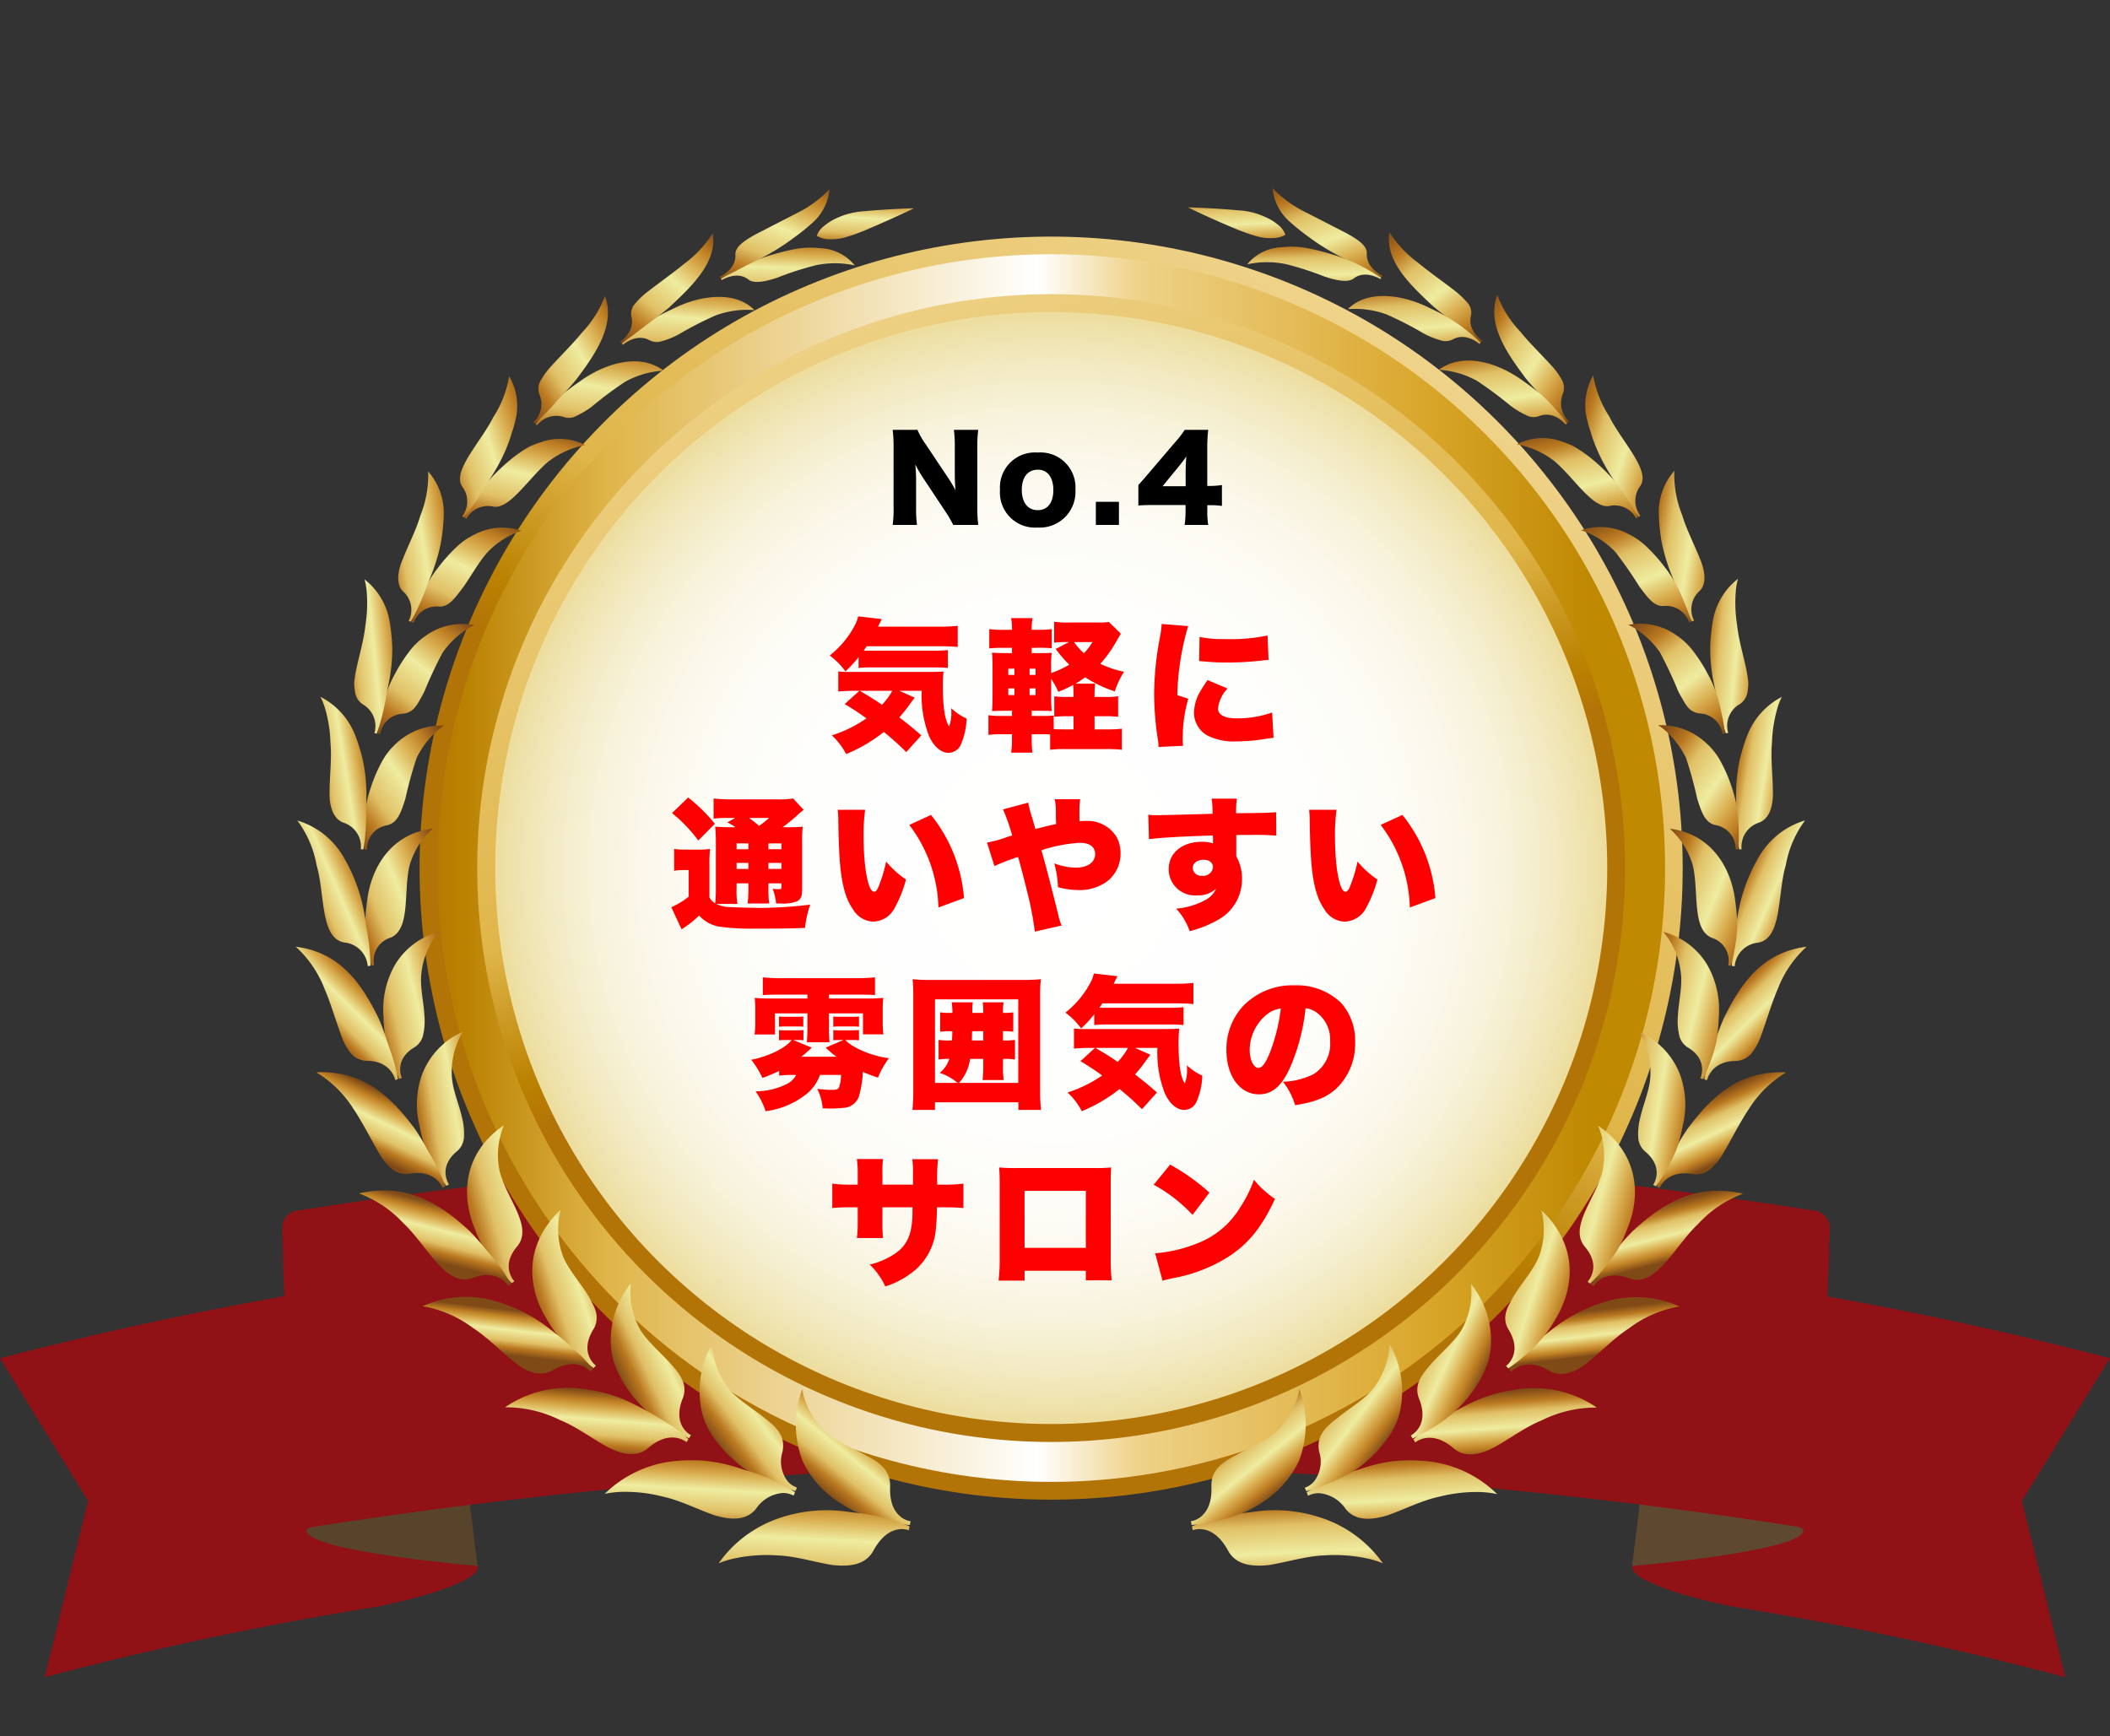 <svg xmlns="http://www.w3.org/2000/svg" xmlns:xlink="http://www.w3.org/1999/xlink" width="295.415" height="243.086" viewBox="0 0 295.415 243.086">
  <rect x="0" y="0" width="295.415" height="243.086" fill="#333333" stroke="none"/>
  <defs>
    <linearGradient id="linear-gradient" x1="23.409" y1="10.314" x2="24.321" y2="10.056" gradientUnits="objectBoundingBox">
      <stop offset="0" stop-color="#901217"/>
      <stop offset="0.52" stop-color="#e72e2a"/>
      <stop offset="1" stop-color="#901217"/>
    </linearGradient>
    <linearGradient id="linear-gradient-2" x1="63.38" y1="56.893" x2="64.379" y2="56.893" gradientUnits="objectBoundingBox">
      <stop offset="0" stop-color="#57442b"/>
      <stop offset="0.99" stop-color="#5f4830"/>
    </linearGradient>
    <linearGradient id="linear-gradient-3" x1="-15.831" y1="10.056" x2="-16.743" y2="10.314" xlink:href="#linear-gradient"/>
    <linearGradient id="linear-gradient-4" x1="-45.672" y1="56.893" x2="-44.672" y2="56.893" xlink:href="#linear-gradient-2"/>
    <linearGradient id="linear-gradient-5" x1="6.151" y1="11.152" x2="7.151" y2="11.152" xlink:href="#linear-gradient"/>
    <linearGradient id="linear-gradient-6" x1="0.423" y1="0.548" x2="1.13" y2="-0.159" gradientUnits="objectBoundingBox">
      <stop offset="0" stop-color="#b37407"/>
      <stop offset="0.04" stop-color="#ba8100"/>
      <stop offset="0.16" stop-color="#e0b64a"/>
      <stop offset="0.59" stop-color="#efd38a"/>
      <stop offset="0.83" stop-color="#d9a62a"/>
      <stop offset="0.96" stop-color="#bf8902"/>
    </linearGradient>
    <linearGradient id="linear-gradient-7" x1="0.431" y1="-0.168" x2="1.138" y2="0.539" gradientUnits="objectBoundingBox">
      <stop offset="0" stop-color="#b37407"/>
      <stop offset="0.04" stop-color="#ba8100"/>
      <stop offset="0.16" stop-color="#e0b64a"/>
      <stop offset="0.51" stop-color="#fff"/>
      <stop offset="0.59" stop-color="#efd38a"/>
      <stop offset="0.83" stop-color="#d9a62a"/>
      <stop offset="0.96" stop-color="#bf8902"/>
    </linearGradient>
    <linearGradient id="linear-gradient-8" x1="0.451" y1="0.517" x2="1.158" y2="-0.19" xlink:href="#linear-gradient-6"/>
    <radialGradient id="radial-gradient" cx="0.5" cy="0.5" r="0.5" gradientTransform="matrix(0.707, 0.707, -0.707, 0.707, 0.5, -0.207)" gradientUnits="objectBoundingBox">
      <stop offset="0.01" stop-color="#fff"/>
      <stop offset="0.46" stop-color="#fefefd"/>
      <stop offset="0.62" stop-color="#fdfcf6"/>
      <stop offset="0.74" stop-color="#fbf7ea"/>
      <stop offset="0.83" stop-color="#f7f2d9"/>
      <stop offset="0.91" stop-color="#f3eac3"/>
      <stop offset="0.98" stop-color="#eee1a9"/>
      <stop offset="1" stop-color="#edde9f"/>
    </radialGradient>
    <linearGradient id="linear-gradient-9" x1="0.314" y1="-0.578" x2="0.686" y2="1.463" gradientUnits="objectBoundingBox">
      <stop offset="0" stop-color="#804a17"/>
      <stop offset="0.17" stop-color="#ba781f"/>
      <stop offset="0.32" stop-color="#e0c066"/>
      <stop offset="0.56" stop-color="#efeca0"/>
      <stop offset="0.73" stop-color="#d9ae50"/>
      <stop offset="0.86" stop-color="#bf7f23"/>
      <stop offset="1" stop-color="#804a17"/>
    </linearGradient>
    <linearGradient id="linear-gradient-10" x1="0.183" y1="-0.131" x2="0.782" y2="1.15" xlink:href="#linear-gradient-9"/>
    <linearGradient id="linear-gradient-11" x1="0.342" y1="-0.363" x2="0.65" y2="1.726" xlink:href="#linear-gradient-9"/>
    <linearGradient id="linear-gradient-12" x1="0.108" y1="-0.05" x2="0.863" y2="1.061" xlink:href="#linear-gradient-9"/>
    <linearGradient id="linear-gradient-13" x1="0.315" y1="-0.265" x2="0.682" y2="1.494" xlink:href="#linear-gradient-9"/>
    <linearGradient id="linear-gradient-14" x1="0.007" y1="0.012" x2="0.98" y2="1.001" xlink:href="#linear-gradient-9"/>
    <linearGradient id="linear-gradient-15" x1="0.283" y1="-0.189" x2="0.716" y2="1.314" xlink:href="#linear-gradient-9"/>
    <linearGradient id="linear-gradient-16" x1="-0.128" y1="0.062" x2="1.142" y2="0.951" xlink:href="#linear-gradient-9"/>
    <linearGradient id="linear-gradient-17" x1="0.246" y1="-0.137" x2="0.756" y2="1.2" xlink:href="#linear-gradient-9"/>
    <linearGradient id="linear-gradient-18" x1="-0.231" y1="0.1" x2="1.299" y2="0.902" xlink:href="#linear-gradient-9"/>
    <linearGradient id="linear-gradient-19" x1="0.218" y1="-0.111" x2="0.825" y2="1.108" xlink:href="#linear-gradient-9"/>
    <linearGradient id="linear-gradient-20" x1="-0.269" y1="0.143" x2="1.418" y2="0.863" xlink:href="#linear-gradient-9"/>
    <linearGradient id="linear-gradient-21" x1="0.199" y1="-0.091" x2="0.936" y2="1.029" xlink:href="#linear-gradient-9"/>
    <linearGradient id="linear-gradient-22" x1="-0.071" y1="0.185" x2="1.146" y2="0.821" xlink:href="#linear-gradient-9"/>
    <linearGradient id="linear-gradient-23" x1="0.163" y1="-0.06" x2="1.077" y2="0.968" xlink:href="#linear-gradient-9"/>
    <linearGradient id="linear-gradient-24" x1="0.18" y1="0.22" x2="0.816" y2="0.774" xlink:href="#linear-gradient-9"/>
    <linearGradient id="linear-gradient-25" x1="0.042" y1="-0.012" x2="1.148" y2="0.931" xlink:href="#linear-gradient-9"/>
    <linearGradient id="linear-gradient-26" x1="0.308" y1="0.243" x2="0.668" y2="0.719" xlink:href="#linear-gradient-9"/>
    <linearGradient id="linear-gradient-27" x1="-0.15" y1="0.034" x2="1.176" y2="0.901" xlink:href="#linear-gradient-9"/>
    <linearGradient id="linear-gradient-28" x1="0.372" y1="0.248" x2="0.612" y2="0.712" xlink:href="#linear-gradient-9"/>
    <linearGradient id="linear-gradient-29" x1="-0.429" y1="0.08" x2="1.077" y2="0.876" xlink:href="#linear-gradient-9"/>
    <linearGradient id="linear-gradient-30" x1="0.403" y1="0.237" x2="0.578" y2="0.72" xlink:href="#linear-gradient-9"/>
    <linearGradient id="linear-gradient-31" x1="-0.278" y1="0.123" x2="0.926" y2="0.851" xlink:href="#linear-gradient-9"/>
    <linearGradient id="linear-gradient-32" x1="0.411" y1="0.191" x2="0.556" y2="0.745" xlink:href="#linear-gradient-9"/>
    <linearGradient id="linear-gradient-33" x1="-0.142" y1="0.164" x2="0.795" y2="0.824" xlink:href="#linear-gradient-9"/>
    <linearGradient id="linear-gradient-34" x1="0.402" y1="0.067" x2="0.587" y2="0.952" xlink:href="#linear-gradient-9"/>
    <linearGradient id="linear-gradient-35" x1="0.064" y1="0.205" x2="0.72" y2="0.796" xlink:href="#linear-gradient-9"/>
    <linearGradient id="linear-gradient-36" x1="0.371" y1="-0.153" x2="0.625" y2="1.282" xlink:href="#linear-gradient-9"/>
    <linearGradient id="linear-gradient-37" x1="0.221" y1="0.248" x2="0.693" y2="0.79" xlink:href="#linear-gradient-9"/>
    <linearGradient id="linear-gradient-38" x1="0.331" y1="-0.365" x2="0.664" y2="1.628" xlink:href="#linear-gradient-9"/>
    <linearGradient id="linear-gradient-39" x1="0.337" y1="0.297" x2="0.684" y2="0.806" xlink:href="#linear-gradient-9"/>
    <linearGradient id="linear-gradient-40" x1="0.312" y1="1.453" x2="0.685" y2="-0.567" xlink:href="#linear-gradient-9"/>
    <linearGradient id="linear-gradient-41" x1="0.35" y1="1.724" x2="0.658" y2="-0.357" xlink:href="#linear-gradient-9"/>
    <linearGradient id="linear-gradient-42" x1="0.216" y1="1.149" x2="0.816" y2="-0.131" xlink:href="#linear-gradient-9"/>
    <linearGradient id="linear-gradient-43" x1="0.317" y1="1.494" x2="0.685" y2="-0.262" xlink:href="#linear-gradient-9"/>
    <linearGradient id="linear-gradient-44" x1="0.135" y1="1.059" x2="0.892" y2="-0.05" xlink:href="#linear-gradient-9"/>
    <linearGradient id="linear-gradient-45" x1="0.283" y1="1.315" x2="0.716" y2="-0.187" xlink:href="#linear-gradient-9"/>
    <linearGradient id="linear-gradient-46" x1="0.019" y1="1" x2="0.996" y2="0.013" xlink:href="#linear-gradient-9"/>
    <linearGradient id="linear-gradient-47" x1="0.244" y1="1.2" x2="0.755" y2="-0.138" xlink:href="#linear-gradient-9"/>
    <linearGradient id="linear-gradient-48" x1="-0.143" y1="0.951" x2="1.127" y2="0.062" xlink:href="#linear-gradient-9"/>
    <linearGradient id="linear-gradient-49" x1="0.173" y1="1.107" x2="0.781" y2="-0.112" xlink:href="#linear-gradient-9"/>
    <linearGradient id="linear-gradient-50" x1="-0.303" y1="0.902" x2="1.231" y2="0.1" xlink:href="#linear-gradient-9"/>
    <linearGradient id="linear-gradient-51" x1="0.064" y1="1.029" x2="0.8" y2="-0.089" xlink:href="#linear-gradient-9"/>
    <linearGradient id="linear-gradient-52" x1="-0.413" y1="0.862" x2="1.269" y2="0.142" xlink:href="#linear-gradient-9"/>
    <linearGradient id="linear-gradient-53" x1="-0.078" y1="0.968" x2="0.836" y2="-0.061" xlink:href="#linear-gradient-9"/>
    <linearGradient id="linear-gradient-54" x1="-0.144" y1="0.821" x2="1.071" y2="0.186" xlink:href="#linear-gradient-9"/>
    <linearGradient id="linear-gradient-55" x1="-0.147" y1="0.932" x2="0.958" y2="-0.011" xlink:href="#linear-gradient-9"/>
    <linearGradient id="linear-gradient-56" x1="0.185" y1="0.774" x2="0.821" y2="0.221" xlink:href="#linear-gradient-9"/>
    <linearGradient id="linear-gradient-57" x1="-0.176" y1="0.901" x2="1.148" y2="0.034" xlink:href="#linear-gradient-9"/>
    <linearGradient id="linear-gradient-58" x1="0.333" y1="0.719" x2="0.692" y2="0.243" xlink:href="#linear-gradient-9"/>
    <linearGradient id="linear-gradient-59" x1="-0.077" y1="0.877" x2="1.429" y2="0.08" xlink:href="#linear-gradient-9"/>
    <linearGradient id="linear-gradient-60" x1="0.388" y1="0.712" x2="0.628" y2="0.247" xlink:href="#linear-gradient-9"/>
    <linearGradient id="linear-gradient-61" x1="0.076" y1="0.852" x2="1.279" y2="0.123" xlink:href="#linear-gradient-9"/>
    <linearGradient id="linear-gradient-62" x1="0.423" y1="0.72" x2="0.598" y2="0.238" xlink:href="#linear-gradient-9"/>
    <linearGradient id="linear-gradient-63" x1="0.205" y1="0.824" x2="1.14" y2="0.165" xlink:href="#linear-gradient-9"/>
    <linearGradient id="linear-gradient-64" x1="0.444" y1="0.745" x2="0.588" y2="0.191" xlink:href="#linear-gradient-9"/>
    <linearGradient id="linear-gradient-65" x1="0.279" y1="0.796" x2="0.936" y2="0.205" xlink:href="#linear-gradient-9"/>
    <linearGradient id="linear-gradient-66" x1="0.413" y1="0.954" x2="0.598" y2="0.067" xlink:href="#linear-gradient-9"/>
    <linearGradient id="linear-gradient-67" x1="0.306" y1="0.79" x2="0.778" y2="0.248" xlink:href="#linear-gradient-9"/>
    <linearGradient id="linear-gradient-68" x1="0.375" y1="1.282" x2="0.629" y2="-0.153" xlink:href="#linear-gradient-9"/>
    <linearGradient id="linear-gradient-69" x1="0.316" y1="0.806" x2="0.663" y2="0.297" xlink:href="#linear-gradient-9"/>
    <linearGradient id="linear-gradient-70" x1="0.336" y1="1.628" x2="0.67" y2="-0.365" xlink:href="#linear-gradient-9"/>
  </defs>
  <g id="グループ_3341" data-name="グループ 3341" transform="translate(-348.5 -3041)">
    <g id="グループ_3293" data-name="グループ 3293" transform="translate(-200.32 784.506)">
      <g id="グループ_3251" data-name="グループ 3251" transform="translate(548.82 2267.34)">
        <g id="グループ_3249" data-name="グループ 3249" transform="translate(0 169.286)">
          <path id="パス_2084" data-name="パス 2084" d="M0,176.606q23.727-6.167,47.792-10.046l3.716,34.714,12.834,2.5s5.3,1.591.674,3.914S52.6,211.413,52.6,211.413q-23.309,3.746-46.34,9.849l6.074-24.7Z" transform="translate(0 -166.56)" fill="url(#linear-gradient)"/>
          <path id="パス_2085" data-name="パス 2085" d="M60.9,201.517s-23.449-1.974-23.96-4.9c-.314-1.847,22.833-4.216,22.833-4.216l1.127,9.117Z" transform="translate(5.962 -162.389)" fill="url(#linear-gradient-2)"/>
        </g>
        <g id="グループ_3250" data-name="グループ 3250" transform="translate(228.501 169.286)">
          <path id="パス_2086" data-name="パス 2086" d="M263.659,176.606q-23.728-6.167-47.792-10.046l-3.716,34.714-12.834,2.5s-5.308,1.591-.674,3.914,12.415,3.728,12.415,3.728q23.309,3.746,46.34,9.849l-6.074-24.7,12.323-19.965Z" transform="translate(-196.745 -166.56)" fill="url(#linear-gradient-3)"/>
          <path id="パス_2087" data-name="パス 2087" d="M196.75,201.517s23.449-1.974,23.96-4.9c.314-1.847-22.833-4.216-22.833-4.216Z" transform="translate(-196.745 -162.389)" fill="url(#linear-gradient-4)"/>
        </g>
        <path id="パス_2088" data-name="パス 2088" d="M37.425,203.095a714.645,714.645,0,0,1,104.921-8.745,713.055,713.055,0,0,1,104.921,8.745,334.119,334.119,0,0,0,3.415-41.95,2.437,2.437,0,0,0-2.056-2.474,752.964,752.964,0,0,0-103.017-8.885v-.116c-1.092,0-2.172.046-3.264.058-1.092-.012-2.183-.046-3.275-.058v.116a752.638,752.638,0,0,0-103,8.885,2.457,2.457,0,0,0-2.056,2.474,334.117,334.117,0,0,0,3.415,41.95Z" transform="translate(5.489)" fill="url(#linear-gradient-5)"/>
      </g>
      <g id="グループ_3252" data-name="グループ 3252" transform="translate(574.457 2256.494)">
        <ellipse id="楕円形_480" data-name="楕円形 480" cx="88.421" cy="88.421" rx="88.421" ry="88.421" transform="translate(16.173 54.198) rotate(-12.41)" fill="url(#linear-gradient-6)"/>
        <circle id="楕円形_481" data-name="楕円形 481" cx="85.943" cy="85.943" r="85.943" transform="translate(0 121.543) rotate(-45)" fill="url(#linear-gradient-7)"/>
        <ellipse id="楕円形_482" data-name="楕円形 482" cx="80.356" cy="80.356" rx="80.356" ry="80.356" transform="translate(16.378 164.628) rotate(-67.28)" fill="url(#linear-gradient-8)"/>
        <circle id="楕円形_483" data-name="楕円形 483" cx="77.841" cy="77.841" r="77.841" transform="translate(11.459 121.543) rotate(-45)" fill="url(#radial-gradient)"/>
      </g>
      <g id="グループ_3285" data-name="グループ 3285" transform="translate(590.235 2282.828)">
        <g id="グループ_3268" data-name="グループ 3268" transform="translate(124.895 0)">
          <path id="パス_2089" data-name="パス 2089" d="M149.878,35.011a10.307,10.307,0,0,1,3.457.867,7.384,7.384,0,0,1,1.933,1.165,3.037,3.037,0,0,1,1.016,1.388,3.616,3.616,0,0,1-1.71.458,7.07,7.07,0,0,1-2.193-.223,29.125,29.125,0,0,1-3.221-1.14c-3.333-1.375-6.529-2.936-6.529-2.936s3.395.074,7.26.434Z" transform="translate(-142.63 -31.889)" fill="url(#linear-gradient-9)"/>
          <g id="グループ_3253" data-name="グループ 3253" transform="translate(8.326)">
            <path id="パス_2090" data-name="パス 2090" d="M152.19,32.41a16.38,16.38,0,0,0,4.72,3.419c1.734.892,3.742,1.92,5.5,2.825,1.722.929,3.06,1.834,2.986,2.924-.1,2.081,2.193,3.1,2.193,3.1l-.111.2s-.929-.4-2.3-1.1c-1.338-.781-3.271-1.561-5.141-2.688a28.845,28.845,0,0,1-2.763-1.834,29.644,29.644,0,0,1-2.49-1.982A7.157,7.157,0,0,1,152.2,32.41Z" transform="translate(-148.671 -32.41)" fill="url(#linear-gradient-10)"/>
            <path id="パス_2091" data-name="パス 2091" d="M149.35,41.495a13.29,13.29,0,0,1,5.389-.025,43.548,43.548,0,0,1,5.451,1.759c1.734.57,3.271.855,4.051.26,1.6-1.276,3.742.087,3.742.087l.111-.2s-.842-.558-2.193-1.313a24.447,24.447,0,0,0-5.389-2.156,25.973,25.973,0,0,0-3.2-.743,11.855,11.855,0,0,0-3.172-.05,6.481,6.481,0,0,0-4.795,2.379Z" transform="translate(-149.35 -30.827)" fill="url(#linear-gradient-11)"/>
          </g>
          <g id="グループ_3254" data-name="グループ 3254" transform="translate(22.412 6.157)">
            <path id="パス_2092" data-name="パス 2092" d="M165.414,37.38a15.817,15.817,0,0,0,4.064,4.336c1.487,1.227,3.407,2.577,4.98,3.791a11.785,11.785,0,0,1,1.908,1.8,2.063,2.063,0,0,1,.483,1.734c-.558,2.168,1.573,3.556,1.573,3.556l-.161.2s-.867-.545-2.119-1.474c-1.214-.991-2.961-2.156-4.634-3.58-3.234-3.011-6.752-6.368-6.083-10.345Z" transform="translate(-159.615 -37.38)" fill="url(#linear-gradient-12)"/>
            <path id="パス_2093" data-name="パス 2093" d="M160.72,46.444a12.847,12.847,0,0,1,5.439.756,49.211,49.211,0,0,1,5.141,2.639,11.227,11.227,0,0,0,2.292.942,2.261,2.261,0,0,0,1.747-.062c1.908-1.115,3.8.607,3.8.607l.161-.2s-.731-.706-1.957-1.685a22.856,22.856,0,0,0-5.005-3.06c-3.927-2.032-8.908-2.7-11.621.062Z" transform="translate(-160.72 -35.653)" fill="url(#linear-gradient-13)"/>
          </g>
          <g id="グループ_3255" data-name="グループ 3255" transform="translate(35.111 14.978)">
            <path id="パス_2094" data-name="パス 2094" d="M177.683,44.512a15.156,15.156,0,0,0,3.221,5.117c1.227,1.524,2.936,3.184,4.287,4.671a9.492,9.492,0,0,1,1.561,2.143,2.232,2.232,0,0,1,.112,1.871,3.493,3.493,0,0,0,.867,3.89l-.211.173s-.781-.681-1.871-1.821c-.557-.558-1.152-1.276-1.834-2.007-.706-.719-1.437-1.511-2.143-2.379-2.688-3.568-5.5-7.619-4-11.671Z" transform="translate(-169.469 -44.5)" fill="url(#linear-gradient-14)"/>
            <path id="パス_2095" data-name="パス 2095" d="M170.97,53.2a12.448,12.448,0,0,1,5.377,1.549,54.806,54.806,0,0,1,4.671,3.469,11.8,11.8,0,0,0,2.143,1.3,2.174,2.174,0,0,0,1.8.186c2.205-.88,3.791,1.165,3.791,1.165l.211-.173s-.607-.83-1.66-2.007a24.713,24.713,0,0,0-1.9-1.957c-.781-.644-1.648-1.313-2.565-1.945-3.605-2.651-8.5-4.1-11.856-1.573Z" transform="translate(-170.97 -42.732)" fill="url(#linear-gradient-15)"/>
          </g>
          <g id="グループ_3256" data-name="グループ 3256" transform="translate(46.075 26.228)">
            <path id="パス_2096" data-name="パス 2096" d="M188.651,53.58a14.969,14.969,0,0,0,2.242,5.749c1.772,3.568,5.934,7.669,4.287,9.812a3.454,3.454,0,0,0,.074,4.088l-.26.149s-.669-.805-1.561-2.119c-.446-.657-.954-1.45-1.45-2.329-.558-.842-1.165-1.759-1.7-2.738a23.81,23.81,0,0,1-1.462-3.11c-.211-.533-.384-1.09-.545-1.635a12.15,12.15,0,0,1-.458-1.586,8.29,8.29,0,0,1,.83-6.281Z" transform="translate(-177.971 -53.58)" fill="url(#linear-gradient-16)"/>
            <path id="パス_2097" data-name="パス 2097" d="M179.82,61.537a12.243,12.243,0,0,1,5.2,2.317c2.788,2.329,5.451,6.814,7.793,6.306a3.415,3.415,0,0,1,3.692,1.722l.26-.149s-.458-.929-1.3-2.28c-.421-.681-.942-1.462-1.536-2.28a27.922,27.922,0,0,0-2.23-2.366,22.116,22.116,0,0,0-2.639-2.168c-.458-.322-.942-.619-1.425-.892a13.51,13.51,0,0,0-1.561-.607,7.82,7.82,0,0,0-6.257.384Z" transform="translate(-179.82 -51.886)" fill="url(#linear-gradient-17)"/>
          </g>
          <g id="グループ_3257" data-name="グループ 3257" transform="translate(55.008 39.583)">
            <path id="パス_2098" data-name="パス 2098" d="M198.016,64.372a15.271,15.271,0,0,0,1.115,6.219c.57,1.957,1.7,4.113,2.453,6.034.818,1.9.942,3.667-.037,4.572a3.435,3.435,0,0,0-.756,4.138l-.3.112s-.533-.917-1.189-2.379c-.335-.731-.694-1.6-1.041-2.565s-.83-1.957-1.177-3.048a24.719,24.719,0,0,1-.88-3.357,27.965,27.965,0,0,1-.347-3.444,8.786,8.786,0,0,1,2.168-6.294Z" transform="translate(-184.921 -64.36)" fill="url(#linear-gradient-18)"/>
            <path id="パス_2099" data-name="パス 2099" d="M187.03,71.157a11.39,11.39,0,0,1,4.881,3.1,58.66,58.66,0,0,1,3.357,4.844c1.152,1.511,2.032,2.8,3.432,2.676a3.392,3.392,0,0,1,3.506,2.292l.3-.111s-.285-1-.892-2.5c-.3-.743-.681-1.611-1.127-2.527a19.309,19.309,0,0,0-1.809-2.738,21.56,21.56,0,0,0-2.292-2.577,9.829,9.829,0,0,0-2.763-1.957,8.314,8.314,0,0,0-6.566-.483Z" transform="translate(-187.03 -62.844)" fill="url(#linear-gradient-19)"/>
          </g>
          <g id="グループ_3258" data-name="グループ 3258" transform="translate(61.648 54.698)">
            <path id="パス_2100" data-name="パス 2100" d="M205.55,76.572a9.023,9.023,0,0,0-.31,1.734,19.792,19.792,0,0,0,.186,4.745c.2,2.057.942,4.423,1.338,6.467.1.508.173,1,.223,1.474a7.3,7.3,0,0,1-.087,1.313,2.521,2.521,0,0,1-1.1,1.809,3.477,3.477,0,0,0-1.623,4.026l-.335.062s-.372-1-.768-2.577c-.2-.781-.409-1.71-.582-2.738-.149-1.028-.458-2.094-.595-3.246a23.534,23.534,0,0,1-.235-3.519,25.253,25.253,0,0,1,.347-3.531,9.463,9.463,0,0,1,3.556-6.034Z" transform="translate(-190.175 -76.56)" fill="url(#linear-gradient-20)"/>
            <path id="パス_2101" data-name="パス 2101" d="M192.39,81.8a7.517,7.517,0,0,1,1.388.793,12.239,12.239,0,0,1,3.048,3.048,57.741,57.741,0,0,1,2.527,5.364,12.151,12.151,0,0,0,.657,1.2,6.044,6.044,0,0,0,.632,1,2.42,2.42,0,0,0,1.747,1,3.391,3.391,0,0,1,3.209,2.862l.335-.062a26.442,26.442,0,0,0-.434-2.651c-.161-.793-.384-1.722-.681-2.713a16.867,16.867,0,0,0-1.326-3.035,21.531,21.531,0,0,0-1.871-2.949,9.934,9.934,0,0,0-2.478-2.4A8.8,8.8,0,0,0,192.39,81.8Z" transform="translate(-192.39 -75.346)" fill="url(#linear-gradient-21)"/>
          </g>
          <g id="グループ_3259" data-name="グループ 3259" transform="translate(65.836 71.188)">
            <path id="パス_2102" data-name="パス 2102" d="M211.023,89.87a8.8,8.8,0,0,0-.669,1.7,18.961,18.961,0,0,0-.743,4.795c-.2,2.106.111,4.584.124,6.715.087,2.119-.483,3.89-1.9,4.435a3.54,3.54,0,0,0-2.478,3.754H205a25.394,25.394,0,0,1-.31-2.688c-.062-.818-.087-1.784-.074-2.825s-.087-2.168,0-3.333a22.139,22.139,0,0,1,.446-3.556,25.64,25.64,0,0,1,1.053-3.469,10.238,10.238,0,0,1,4.918-5.5Z" transform="translate(-193.665 -89.87)" fill="url(#linear-gradient-22)"/>
            <path id="パス_2103" data-name="パス 2103" d="M195.77,93.121a7.467,7.467,0,0,1,1.288,1,12.927,12.927,0,0,1,2.6,3.519,54.466,54.466,0,0,1,1.586,5.761c.595,1.834,1.053,3.37,2.577,3.7a3.379,3.379,0,0,1,2.812,3.395h.359a26.418,26.418,0,0,0,.062-2.726c-.012-.818-.074-1.784-.186-2.825a19.776,19.776,0,0,0-.818-3.246,20.271,20.271,0,0,0-1.388-3.258,9.548,9.548,0,0,0-2.131-2.8,9.3,9.3,0,0,0-6.764-2.527Z" transform="translate(-195.77 -89.094)" fill="url(#linear-gradient-23)"/>
          </g>
          <g id="グループ_3260" data-name="グループ 3260" transform="translate(67.471 88.533)">
            <path id="パス_2104" data-name="パス 2104" d="M214.356,103.87a14.883,14.883,0,0,0-2.7,6.269c-1.2,4.1-.471,10.246-3.878,10.853a3.635,3.635,0,0,0-3.283,3.308l-.384-.05s0-1.09.173-2.75c.087-.83.248-1.784.434-2.837a26.954,26.954,0,0,1,.582-3.333,23.345,23.345,0,0,1,2.85-6.777,11.119,11.119,0,0,1,6.219-4.683Z" transform="translate(-195.413 -103.87)" fill="url(#linear-gradient-24)"/>
            <path id="パス_2105" data-name="パス 2105" d="M197.09,104.81a11.026,11.026,0,0,1,3.221,5.141c.88,3.655-.173,8.945,2.651,10.134a3.354,3.354,0,0,1,2.317,3.865l.384.05a27.463,27.463,0,0,0,.57-2.7,24.462,24.462,0,0,0,.31-2.85,27.383,27.383,0,0,0-.273-3.382c-.52-4.7-3.308-9.527-9.168-10.258Z" transform="translate(-197.09 -103.645)" fill="url(#linear-gradient-25)"/>
          </g>
          <g id="グループ_3261" data-name="グループ 3261" transform="translate(66.567 104.143)">
            <path id="パス_2106" data-name="パス 2106" d="M215.3,118.162a15.394,15.394,0,0,0-3.989,5.811c-.867,1.995-1.586,4.485-2.342,6.554a8.376,8.376,0,0,1-1.4,2.589,2.969,2.969,0,0,1-2.193,1.028c-3.481.025-4,2.7-4,2.7l-.384-.124a22.818,22.818,0,0,1,.657-2.713c.223-.805.582-1.734.929-2.75a26.6,26.6,0,0,1,1.2-3.221c2.18-4.336,5.08-9.081,11.522-9.887Z" transform="translate(-195.254 -116.069)" fill="url(#linear-gradient-26)"/>
            <path id="パス_2107" data-name="パス 2107" d="M196.372,116.482a10.778,10.778,0,0,1,2.428,5.649c.273,1.9-.3,4.1-.4,6.058a8.656,8.656,0,0,0,.161,2.651,2.7,2.7,0,0,0,1.264,1.834c2.9,1.747,1.734,4.287,1.734,4.287l.384.124a25.6,25.6,0,0,0,1.065-2.589,19.692,19.692,0,0,0,.805-2.8,29.136,29.136,0,0,0,.322-3.419,12.679,12.679,0,0,0-1.549-7.062,10.193,10.193,0,0,0-6.232-4.745Z" transform="translate(-196.36 -116.47)" fill="url(#linear-gradient-27)"/>
          </g>
          <g id="グループ_3262" data-name="グループ 3262" transform="translate(63.039 118.143)">
            <path id="パス_2108" data-name="パス 2108" d="M213.681,132.376a15.788,15.788,0,0,0-5.179,5.117c-1.239,1.834-2.416,4.212-3.556,6.145a7.8,7.8,0,0,1-1.908,2.329,3.114,3.114,0,0,1-2.441.619c-3.605-.632-4.584,1.957-4.584,1.957l-.384-.2a25.833,25.833,0,0,1,1.127-2.6c.372-.768.867-1.648,1.437-2.589a25.212,25.212,0,0,1,1.8-3c2.986-3.94,6.839-8.14,13.7-7.793Z" transform="translate(-193.007 -126.677)" fill="url(#linear-gradient-28)"/>
            <path id="パス_2109" data-name="パス 2109" d="M193.67,127.77a10.8,10.8,0,0,1,1.561,6.058c-.037,1.945-1,4.039-1.425,5.972a9.091,9.091,0,0,0-.285,2.676,2.787,2.787,0,0,0,1.016,2.081c2.726,2.3,1.09,4.634,1.09,4.634l.384.2a23.558,23.558,0,0,0,1.524-2.4,25.2,25.2,0,0,0,1.313-2.651,23.869,23.869,0,0,0,.9-3.37,12.4,12.4,0,0,0-.409-7.334,10.729,10.729,0,0,0-5.662-5.86Z" transform="translate(-193.513 -127.77)" fill="url(#linear-gradient-29)"/>
          </g>
          <g id="グループ_3263" data-name="グループ 3263" transform="translate(54.855 131.251)">
            <path id="パス_2110" data-name="パス 2110" d="M209.462,146.138a16.241,16.241,0,0,0-6.219,4.175c-3.333,3.11-5.959,9.069-9.676,7.669-3.593-1.326-5.018,1.1-5.018,1.1l-.359-.273a22.625,22.625,0,0,1,1.573-2.416,28.347,28.347,0,0,1,1.883-2.329A32.141,32.141,0,0,1,194,151.4C197.692,148,202.425,144.528,209.462,146.138Z" transform="translate(-186.6 -136.586)" fill="url(#linear-gradient-30)"/>
            <path id="パス_2111" data-name="パス 2111" d="M189.475,138.35a10.685,10.685,0,0,1,.632,6.343c-.88,3.816-4.795,7.867-2.478,10.63,2.428,2.85.384,4.894.384,4.894l.359.273a23.008,23.008,0,0,0,1.945-2.131,30.009,30.009,0,0,0,1.784-2.416,20.189,20.189,0,0,0,1.5-3.209c1.9-4.572,1.573-10.481-4.126-14.371Z" transform="translate(-186.906 -138.35)" fill="url(#linear-gradient-31)"/>
          </g>
          <g id="グループ_3264" data-name="グループ 3264" transform="translate(44.441 143.107)">
            <path id="パス_2112" data-name="パス 2112" d="M202.767,159.052a16.362,16.362,0,0,0-7.062,3.073c-1.97,1.276-3.89,3.246-5.711,4.708a13.156,13.156,0,0,1-1.363.966,6.546,6.546,0,0,1-1.412.558,3.418,3.418,0,0,1-2.688-.322c-3.457-2.032-5.278.173-5.278.173l-.322-.347a23.574,23.574,0,0,1,1.97-2.156,52.764,52.764,0,0,1,5.141-4.249,22.744,22.744,0,0,1,7.372-3.333A14.759,14.759,0,0,1,202.767,159.052Z" transform="translate(-178.399 -145.572)" fill="url(#linear-gradient-32)"/>
            <path id="パス_2113" data-name="パス 2113" d="M183.542,147.92a10.845,10.845,0,0,1-.335,6.517c-.743,1.821-2.317,3.58-3.395,5.3a13.364,13.364,0,0,0-.706,1.276,4.936,4.936,0,0,0-.5,1.2,3.066,3.066,0,0,0,.372,2.465c2.032,3.357-.372,5.055-.372,5.055l.322.347a24.271,24.271,0,0,0,2.317-1.809,18.125,18.125,0,0,0,4.262-5.067c2.639-4.287,3.32-10.271-1.957-15.288Z" transform="translate(-178.501 -147.92)" fill="url(#linear-gradient-33)"/>
          </g>
          <g id="グループ_3265" data-name="グループ 3265" transform="translate(31.208 153.402)">
            <path id="パス_2114" data-name="パス 2114" d="M193.766,170.756a17,17,0,0,0-7.706,1.8c-2.242.9-4.472,2.577-6.566,3.729-2.106,1.127-4.2,1.511-5.749.173-3.172-2.738-5.365-.818-5.365-.818l-.26-.421a22.456,22.456,0,0,1,2.342-1.846,46.224,46.224,0,0,1,5.9-3.345,21.208,21.208,0,0,1,3.8-1.35,18.945,18.945,0,0,1,2.094-.4,17.248,17.248,0,0,1,2.131-.235,15.6,15.6,0,0,1,9.391,2.7Z" transform="translate(-167.748 -153.411)" fill="url(#linear-gradient-34)"/>
            <path id="パス_2115" data-name="パス 2115" d="M176.245,156.23a10.839,10.839,0,0,1-1.35,6.541c-1.065,1.685-2.911,3.2-4.262,4.745s-2.416,2.924-1.635,4.869c1.511,3.816-1.177,5.1-1.177,5.1l.26.421a23.208,23.208,0,0,0,2.626-1.412,18.51,18.51,0,0,0,5.141-4.349,16.953,16.953,0,0,0,2.106-3.271,14.32,14.32,0,0,0,.731-1.821,10.923,10.923,0,0,0,.347-2.019,12.639,12.639,0,0,0-2.8-8.8Z" transform="translate(-167.82 -156.23)" fill="url(#linear-gradient-35)"/>
          </g>
          <g id="グループ_3266" data-name="グループ 3266" transform="translate(16.366 161.839)">
            <path id="パス_2116" data-name="パス 2116" d="M182.7,180.923a12.321,12.321,0,0,0-2.3-.285,20.938,20.938,0,0,0-5.811.657c-2.416.508-4.943,1.821-7.248,2.614-2.342.706-4.485.768-5.835-.917a4.976,4.976,0,0,0-3.642-2.193,3.081,3.081,0,0,0-1.611.359l-.2-.483a24.025,24.025,0,0,1,2.651-1.462,27.574,27.574,0,0,1,2.911-1.189c.558-.186,1.14-.372,1.747-.533.582-.211,1.2-.409,1.834-.582a19.9,19.9,0,0,1,4.051-.681,23.713,23.713,0,0,1,4.386.173,16.379,16.379,0,0,1,9.081,4.51Z" transform="translate(-155.79 -159.899)" fill="url(#linear-gradient-36)"/>
            <path id="パス_2117" data-name="パス 2117" d="M167.7,163.052a8.473,8.473,0,0,1-.248,1.957,11.4,11.4,0,0,1-2.131,4.435c-1.326,1.524-3.419,2.726-5.018,4.051-1.648,1.251-2.9,2.54-2.441,4.658a4.54,4.54,0,0,1-.681,4.088,3,3,0,0,1-1.338.929l.2.483a23.578,23.578,0,0,0,2.862-.966,28.178,28.178,0,0,0,2.85-1.338c.508-.273,1.028-.582,1.561-.917.5-.384.991-.781,1.474-1.227a17.336,17.336,0,0,0,2.651-2.961,10.187,10.187,0,0,0,1.722-3.7,13.362,13.362,0,0,0-1.462-9.5Z" transform="translate(-155.84 -163.04)" fill="url(#linear-gradient-37)"/>
          </g>
          <g id="グループ_3267" data-name="グループ 3267" transform="translate(0.421 168.207)">
            <path id="パス_2118" data-name="パス 2118" d="M169.838,189.277a12.307,12.307,0,0,0-2.28-.706,21.838,21.838,0,0,0-5.972-.409c-2.515.087-5.278.966-7.731,1.35-2.49.26-4.634-.05-5.711-2.032s-2.3-2.713-3.271-2.924a3.08,3.08,0,0,0-1.673.074l-.111-.533a23.6,23.6,0,0,1,2.9-1.016,28.168,28.168,0,0,1,3.11-.694c.582-.1,1.2-.173,1.834-.235s1.276-.186,1.933-.235a20.513,20.513,0,0,1,8.561,1.053,17.085,17.085,0,0,1,8.4,6.306Z" transform="translate(-142.941 -164.92)" fill="url(#linear-gradient-38)"/>
            <path id="パス_2119" data-name="パス 2119" d="M158.147,168.18a8.978,8.978,0,0,1-.558,1.957,11.044,11.044,0,0,1-2.85,4.138c-1.573,1.313-3.853,2.168-5.674,3.234-1.858.942-3.308,2.069-3.221,4.324s-.632,3.444-1.375,4.088a2.968,2.968,0,0,1-1.5.719l.111.533a22.187,22.187,0,0,0,3.035-.471,28.485,28.485,0,0,0,3.085-.855c.558-.186,1.127-.409,1.71-.657a16.878,16.878,0,0,0,1.7-.966A13.934,13.934,0,0,0,158.1,178.2a14.287,14.287,0,0,0,.074-10.023Z" transform="translate(-142.97 -168.18)" fill="url(#linear-gradient-39)"/>
          </g>
        </g>
        <g id="グループ_3284" data-name="グループ 3284" transform="translate(0 0.161)">
          <path id="パス_2120" data-name="パス 2120" d="M107.789,37.639a27.67,27.67,0,0,1-3.246,1.165,7.028,7.028,0,0,1-2.18.223,3.245,3.245,0,0,1-1.673-.483,3.122,3.122,0,0,1,1.041-1.388,8.125,8.125,0,0,1,1.933-1.165,10.367,10.367,0,0,1,3.407-.867c3.742-.347,7.248-.434,7.248-.434s-3.1,1.5-6.517,2.936Z" transform="translate(-27.755 -32.026)" fill="url(#linear-gradient-40)"/>
          <g id="グループ_3269" data-name="グループ 3269" transform="translate(59.369)">
            <path id="パス_2121" data-name="パス 2121" d="M108.565,41.617a13.21,13.21,0,0,0-5.377-.025,43.377,43.377,0,0,0-5.439,1.759c-1.734.57-3.258.855-4.039.26-1.6-1.276-3.729.074-3.729.074l-.111-.2s.842-.558,2.193-1.313a24.575,24.575,0,0,1,5.377-2.156,26.318,26.318,0,0,1,3.184-.743,11.77,11.77,0,0,1,3.159-.05,6.5,6.5,0,0,1,4.795,2.379Z" transform="translate(-89.709 -30.962)" fill="url(#linear-gradient-41)"/>
            <path id="パス_2122" data-name="パス 2122" d="M105.09,32.54a16.413,16.413,0,0,1-4.708,3.419c-1.722.892-3.742,1.92-5.488,2.825-1.722.929-3.048,1.834-2.973,2.924.1,2.081-2.18,3.1-2.18,3.1l.111.2s.929-.4,2.3-1.1c1.338-.781,3.271-1.561,5.129-2.688a28.672,28.672,0,0,0,2.75-1.834,29.645,29.645,0,0,0,2.49-1.982,7.14,7.14,0,0,0,2.565-4.857Z" transform="translate(-89.74 -32.54)" fill="url(#linear-gradient-42)"/>
          </g>
          <g id="グループ_3270" data-name="グループ 3270" transform="translate(45.419 6.145)">
            <path id="パス_2123" data-name="パス 2123" d="M97.194,46.556a12.787,12.787,0,0,0-5.426.756,49.042,49.042,0,0,0-5.129,2.639,10.473,10.473,0,0,1-2.292.929,2.233,2.233,0,0,1-1.734-.062c-1.908-1.115-3.791.607-3.791.607l-.161-.2s.731-.706,1.957-1.685a22.742,22.742,0,0,1,4.993-3.06c3.915-2.032,8.9-2.7,11.6.062Z" transform="translate(-78.437 -35.778)" fill="url(#linear-gradient-43)"/>
            <path id="パス_2124" data-name="パス 2124" d="M91.439,37.5a15.869,15.869,0,0,1-4.051,4.336c-1.487,1.227-3.395,2.577-4.968,3.791a11.164,11.164,0,0,0-1.9,1.8,2.1,2.1,0,0,0-.483,1.734c.558,2.168-1.561,3.556-1.561,3.556l.161.2s.867-.545,2.119-1.474c1.2-.991,2.961-2.143,4.621-3.58,3.234-3.011,6.727-6.368,6.058-10.345Z" transform="translate(-78.48 -37.5)" fill="url(#linear-gradient-44)"/>
          </g>
          <g id="グループ_3271" data-name="グループ 3271" transform="translate(33.265 14.929)">
            <path id="パス_2125" data-name="パス 2125" d="M86.849,53.3a12.489,12.489,0,0,0-5.364,1.536,50.4,50.4,0,0,0-4.658,3.469,11.8,11.8,0,0,1-2.143,1.3A2.15,2.15,0,0,1,72.9,59.8a3.42,3.42,0,0,0-3.779,1.152l-.211-.173s.607-.83,1.66-2.007a26.761,26.761,0,0,1,1.883-1.957c.781-.644,1.635-1.313,2.565-1.945,3.593-2.639,8.487-4.1,11.844-1.561Z" transform="translate(-68.613 -42.823)" fill="url(#linear-gradient-45)"/>
            <path id="パス_2126" data-name="パス 2126" d="M78.693,44.615a15.155,15.155,0,0,1-3.221,5.117c-1.227,1.524-2.936,3.184-4.274,4.671a10.33,10.33,0,0,0-1.561,2.143,2.233,2.233,0,0,0-.111,1.871,3.474,3.474,0,0,1-.855,3.878l.211.173s.781-.681,1.871-1.821c.545-.558,1.14-1.264,1.821-2.007A31.356,31.356,0,0,0,74.7,56.261C77.38,52.7,80.192,48.641,78.68,44.59Z" transform="translate(-68.67 -44.59)" fill="url(#linear-gradient-46)"/>
          </g>
          <g id="グループ_3272" data-name="グループ 3272" transform="translate(22.987 26.178)">
            <path id="パス_2127" data-name="パス 2127" d="M77.814,61.614a12.235,12.235,0,0,0-5.191,2.317c-2.788,2.317-5.439,6.8-7.78,6.294a3.415,3.415,0,0,0-3.692,1.722l-.26-.149s.458-.929,1.3-2.28c.421-.681.929-1.462,1.524-2.28a26.081,26.081,0,0,1,2.23-2.354,23.02,23.02,0,0,1,2.627-2.168,15.618,15.618,0,0,1,1.412-.88,13.507,13.507,0,0,1,1.561-.607,7.775,7.775,0,0,1,6.257.4Z" transform="translate(-60.251 -51.976)" fill="url(#linear-gradient-47)"/>
            <path id="パス_2128" data-name="パス 2128" d="M67.257,53.67a14.86,14.86,0,0,1-2.23,5.749c-1.772,3.556-5.922,7.656-4.274,9.8a3.433,3.433,0,0,1-.074,4.076l.26.149s.669-.805,1.561-2.119c.446-.657.942-1.437,1.45-2.317.558-.842,1.152-1.759,1.7-2.738a23.591,23.591,0,0,0,1.45-3.1c.211-.533.384-1.09.545-1.635a12.15,12.15,0,0,0,.458-1.586,8.2,8.2,0,0,0-.842-6.269Z" transform="translate(-60.374 -53.67)" fill="url(#linear-gradient-48)"/>
          </g>
          <g id="グループ_3273" data-name="グループ 3273" transform="translate(14.34 39.509)">
            <path id="パス_2129" data-name="パス 2129" d="M70.324,71.227a11.32,11.32,0,0,0-4.869,3.1c-1.2,1.363-2.255,3.3-3.345,4.832-1.152,1.511-2.032,2.8-3.419,2.676A3.371,3.371,0,0,0,55.2,84.124l-.3-.111s.285-1,.88-2.5c.3-.743.681-1.611,1.127-2.527a18.538,18.538,0,0,1,1.809-2.726,22.567,22.567,0,0,1,2.292-2.577,9.655,9.655,0,0,1,2.763-1.957,8.31,8.31,0,0,1,6.566-.483Z" transform="translate(-53.035 -62.914)" fill="url(#linear-gradient-49)"/>
            <path id="パス_2130" data-name="パス 2130" d="M57.589,64.43a15.319,15.319,0,0,1-1.1,6.207c-.57,1.945-1.685,4.113-2.441,6.034-.818,1.883-.929,3.667.037,4.572a3.428,3.428,0,0,1,.768,4.126l.3.111s.533-.917,1.189-2.379c.335-.731.694-1.6,1.041-2.565s.83-1.957,1.165-3.035a23,23,0,0,0,.867-3.357,27.767,27.767,0,0,0,.347-3.432,8.786,8.786,0,0,0-2.18-6.281Z" transform="translate(-53.395 -64.43)" fill="url(#linear-gradient-50)"/>
          </g>
          <g id="グループ_3274" data-name="グループ 3274" transform="translate(8.174 54.611)">
            <path id="パス_2131" data-name="パス 2131" d="M64.6,81.843a7.517,7.517,0,0,0-1.388.793,12.239,12.239,0,0,0-3.048,3.048,57.439,57.439,0,0,0-2.515,5.352c-.211.434-.421.83-.644,1.2a6.043,6.043,0,0,1-.632,1,2.4,2.4,0,0,1-1.747,1,3.384,3.384,0,0,0-3.209,2.85l-.335-.062s.1-1.053.421-2.651c.161-.793.384-1.722.681-2.713a17.257,17.257,0,0,1,1.326-3.035,22.31,22.31,0,0,1,1.871-2.949,9.834,9.834,0,0,1,2.465-2.391A8.826,8.826,0,0,1,64.6,81.831Z" transform="translate(-47.782 -75.413)" fill="url(#linear-gradient-51)"/>
            <path id="パス_2132" data-name="パス 2132" d="M49.858,76.62a9,9,0,0,1,.31,1.722,19.807,19.807,0,0,1-.186,4.745c-.2,2.057-.929,4.411-1.338,6.467-.1.508-.173,1-.223,1.462a6.287,6.287,0,0,0,.1,1.313,2.545,2.545,0,0,0,1.1,1.809,3.477,3.477,0,0,1,1.623,4.026l.335.062s.372-1,.768-2.565c.2-.781.409-1.71.57-2.738s.458-2.094.595-3.234a23.424,23.424,0,0,0,.235-3.519,26.865,26.865,0,0,0-.347-3.519,9.463,9.463,0,0,0-3.556-6.034Z" transform="translate(-48.418 -76.62)" fill="url(#linear-gradient-52)"/>
          </g>
          <g id="グループ_3275" data-name="グループ 3275" transform="translate(3.432 71.064)">
            <path id="パス_2133" data-name="パス 2133" d="M60.783,93.151a7.467,7.467,0,0,0-1.288,1,12.308,12.308,0,0,0-2.589,3.519,54.237,54.237,0,0,0-1.586,5.749c-.595,1.834-1.053,3.357-2.577,3.7a3.351,3.351,0,0,0-2.8,3.382h-.359a26.42,26.42,0,0,1-.062-2.726c.012-.818.074-1.784.186-2.825a18.877,18.877,0,0,1,.818-3.246A20.738,20.738,0,0,1,51.9,98.466a9.669,9.669,0,0,1,2.119-2.788,9.33,9.33,0,0,1,6.764-2.527Z" transform="translate(-43.414 -89.124)" fill="url(#linear-gradient-53)"/>
            <path id="パス_2134" data-name="パス 2134" d="M44.6,89.9a8.864,8.864,0,0,1,.669,1.685,18.961,18.961,0,0,1,.743,4.795c.2,2.094-.111,4.584-.124,6.7-.087,2.119.483,3.878,1.9,4.435a3.528,3.528,0,0,1,2.478,3.742h.359a25.4,25.4,0,0,0,.31-2.688c.062-.818.087-1.772.074-2.825s.087-2.168,0-3.333a22.144,22.144,0,0,0-.446-3.556,26.192,26.192,0,0,0-1.053-3.469A10.173,10.173,0,0,0,44.59,89.9Z" transform="translate(-44.59 -89.9)" fill="url(#linear-gradient-54)"/>
          </g>
          <g id="グループ_3276" data-name="グループ 3276" transform="translate(0.198 88.384)">
            <path id="パス_2135" data-name="パス 2135" d="M59.1,104.812a11.141,11.141,0,0,0-3.221,5.141c-.88,3.642.173,8.933-2.651,10.11a3.342,3.342,0,0,0-2.317,3.853l-.384.05s-.3-1.053-.57-2.688a24.463,24.463,0,0,1-.31-2.85,27.379,27.379,0,0,1,.273-3.382c.52-4.7,3.3-9.515,9.168-10.246Z" transform="translate(-40.148 -103.66)" fill="url(#linear-gradient-55)"/>
            <path id="パス_2136" data-name="パス 2136" d="M41.992,103.88a14.876,14.876,0,0,1,2.7,6.257c1.2,4.1.471,10.233,3.878,10.828a3.635,3.635,0,0,1,3.283,3.308l.384-.05s0-1.09-.173-2.738c-.087-.83-.248-1.784-.434-2.825a26.951,26.951,0,0,0-.582-3.333,23.618,23.618,0,0,0-2.85-6.764,11.119,11.119,0,0,0-6.219-4.683Z" transform="translate(-41.98 -103.88)" fill="url(#linear-gradient-56)"/>
          </g>
          <g id="グループ_3277" data-name="グループ 3277" transform="translate(0 103.97)">
            <path id="パス_2137" data-name="パス 2137" d="M59.489,116.472a10.778,10.778,0,0,0-2.428,5.649c-.273,1.9.3,4.1.4,6.046a8.683,8.683,0,0,1-.161,2.651,2.7,2.7,0,0,1-1.264,1.834c-2.911,1.747-1.734,4.274-1.734,4.274l-.384.124a25.6,25.6,0,0,1-1.065-2.589,19.981,19.981,0,0,1-.805-2.788,26.706,26.706,0,0,1-.322-3.419,12.615,12.615,0,0,1,1.549-7.049A10.237,10.237,0,0,1,59.5,116.46Z" transform="translate(-39.456 -116.46)" fill="url(#linear-gradient-57)"/>
            <path id="パス_2138" data-name="パス 2138" d="M41.82,118.15a15.394,15.394,0,0,1,3.989,5.811c.867,1.982,1.586,4.485,2.342,6.541a8.375,8.375,0,0,0,1.4,2.589,2.969,2.969,0,0,0,2.193,1.028c3.481.012,4,2.7,4,2.7l.384-.124a23.486,23.486,0,0,0-.657-2.713c-.223-.805-.582-1.734-.929-2.75a26.6,26.6,0,0,0-1.2-3.221c-2.18-4.336-5.08-9.069-11.522-9.862Z" transform="translate(-41.82 -116.056)" fill="url(#linear-gradient-58)"/>
          </g>
          <g id="グループ_3278" data-name="グループ 3278" transform="translate(2.874 117.957)">
            <path id="パス_2139" data-name="パス 2139" d="M61.952,127.75a10.732,10.732,0,0,0-1.561,6.046c.037,1.933,1,4.039,1.425,5.959a9.09,9.09,0,0,1,.285,2.676,2.787,2.787,0,0,1-1.016,2.081c-2.726,2.3-1.09,4.621-1.09,4.621l-.384.2a24.118,24.118,0,0,1-1.524-2.391,24.922,24.922,0,0,1-1.313-2.639,23.866,23.866,0,0,1-.9-3.37,12.4,12.4,0,0,1,.409-7.334A10.693,10.693,0,0,1,61.952,127.75Z" transform="translate(-41.423 -127.75)" fill="url(#linear-gradient-59)"/>
            <path id="パス_2140" data-name="パス 2140" d="M44.152,132.354a15.819,15.819,0,0,1,5.179,5.1c1.239,1.834,2.416,4.212,3.556,6.145a7.8,7.8,0,0,0,1.908,2.329,3.114,3.114,0,0,0,2.441.619c3.605-.644,4.584,1.957,4.584,1.957l.384-.2a25.829,25.829,0,0,0-1.127-2.6c-.372-.768-.867-1.648-1.437-2.577a25.21,25.21,0,0,0-1.8-3c-2.986-3.94-6.839-8.127-13.7-7.78Z" transform="translate(-44.14 -126.655)" fill="url(#linear-gradient-60)"/>
          </g>
          <g id="グループ_3279" data-name="グループ 3279" transform="translate(8.846 131.052)">
            <path id="パス_2141" data-name="パス 2141" d="M66.348,138.32a10.685,10.685,0,0,0-.632,6.343c.88,3.816,4.782,7.855,2.478,10.618-2.428,2.85-.4,4.881-.4,4.881l-.359.273a23.006,23.006,0,0,1-1.945-2.131c-.558-.681-1.165-1.487-1.784-2.416a20.188,20.188,0,0,1-1.5-3.209c-1.883-4.559-1.573-10.469,4.126-14.359Z" transform="translate(-46.042 -138.32)" fill="url(#linear-gradient-61)"/>
            <path id="パス_2142" data-name="パス 2142" d="M48.972,146.109a16.156,16.156,0,0,1,6.207,4.175c3.333,3.11,5.959,9.069,9.676,7.656,3.593-1.326,5.018,1.1,5.018,1.1l.359-.273a22.628,22.628,0,0,0-1.573-2.416,28.353,28.353,0,0,0-1.883-2.329,31.867,31.867,0,0,0-2.354-2.664c-3.692-3.407-8.425-6.876-15.462-5.253Z" transform="translate(-48.96 -136.557)" fill="url(#linear-gradient-62)"/>
          </g>
          <g id="グループ_3280" data-name="グループ 3280" transform="translate(17.754 142.896)">
            <path id="パス_2143" data-name="パス 2143" d="M72.517,147.892a10.845,10.845,0,0,0,.335,6.517c.743,1.821,2.317,3.568,3.395,5.29a12.012,12.012,0,0,1,.706,1.276,4.935,4.935,0,0,1,.5,1.2,3.066,3.066,0,0,1-.372,2.465c-2.032,3.357.372,5.055.372,5.055l-.322.347a21.954,21.954,0,0,1-2.317-1.809,18.125,18.125,0,0,1-4.262-5.067c-2.639-4.287-3.308-10.271,1.957-15.288Z" transform="translate(-53.19 -147.88)" fill="url(#linear-gradient-63)"/>
            <path id="パス_2144" data-name="パス 2144" d="M56.15,159.022a16.422,16.422,0,0,1,7.062,3.06c1.97,1.276,3.878,3.234,5.711,4.708a13.161,13.161,0,0,0,1.363.966,6.545,6.545,0,0,0,1.412.557,3.418,3.418,0,0,0,2.688-.322c3.457-2.032,5.278.173,5.278.173l.322-.347a23.573,23.573,0,0,0-1.97-2.156,52.766,52.766,0,0,0-5.141-4.249,22.466,22.466,0,0,0-7.372-3.32,14.715,14.715,0,0,0-9.341.929Z" transform="translate(-56.15 -145.53)" fill="url(#linear-gradient-64)"/>
          </g>
          <g id="グループ_3281" data-name="グループ 3281" transform="translate(29.313 153.216)">
            <path id="パス_2145" data-name="パス 2145" d="M80.226,156.21a10.839,10.839,0,0,0,1.35,6.541c1.065,1.685,2.9,3.2,4.262,4.733s2.416,2.924,1.635,4.869c-1.511,3.816,1.177,5.1,1.177,5.1l-.273.421a23.213,23.213,0,0,1-2.627-1.412,18.478,18.478,0,0,1-5.129-4.349,16.954,16.954,0,0,1-2.106-3.271,13.624,13.624,0,0,1-.731-1.821,10.922,10.922,0,0,1-.347-2.019,12.639,12.639,0,0,1,2.8-8.8Z" transform="translate(-62.633 -156.21)" fill="url(#linear-gradient-65)"/>
            <path id="パス_2146" data-name="パス 2146" d="M65.48,170.726a17,17,0,0,1,7.706,1.8c2.242.9,4.472,2.577,6.566,3.729,2.106,1.127,4.188,1.511,5.749.173,3.172-2.738,5.365-.818,5.365-.818l.273-.421A22.456,22.456,0,0,0,88.8,173.34a47.776,47.776,0,0,0-5.9-3.345,20.873,20.873,0,0,0-3.8-1.35,18.949,18.949,0,0,0-2.094-.4,17.247,17.247,0,0,0-2.131-.235,15.6,15.6,0,0,0-9.391,2.7Z" transform="translate(-65.48 -153.394)" fill="url(#linear-gradient-66)"/>
          </g>
          <g id="グループ_3282" data-name="グループ 3282" transform="translate(43.238 161.653)">
            <path id="パス_2147" data-name="パス 2147" d="M89.225,163.032a8.473,8.473,0,0,0,.248,1.957,11.4,11.4,0,0,0,2.131,4.435c1.326,1.524,3.419,2.726,5.018,4.051,1.648,1.251,2.9,2.54,2.441,4.658a4.54,4.54,0,0,0,.681,4.088,3,3,0,0,0,1.338.929l-.2.483a23.578,23.578,0,0,1-2.862-.966,28.177,28.177,0,0,1-2.85-1.338c-.508-.273-1.028-.582-1.561-.917-.5-.384-.991-.781-1.474-1.227a17.337,17.337,0,0,1-2.651-2.961,10.187,10.187,0,0,1-1.722-3.7,13.362,13.362,0,0,1,1.462-9.5Z" transform="translate(-74.16 -163.02)" fill="url(#linear-gradient-67)"/>
            <path id="パス_2148" data-name="パス 2148" d="M76.732,180.9a12.321,12.321,0,0,1,2.3-.285,20.983,20.983,0,0,1,5.811.657c2.416.508,4.943,1.821,7.248,2.614,2.342.706,4.485.768,5.835-.917a4.976,4.976,0,0,1,3.642-2.193,3.081,3.081,0,0,1,1.611.359l.2-.483a24.023,24.023,0,0,0-2.651-1.462A27.57,27.57,0,0,0,97.819,178c-.558-.186-1.14-.372-1.747-.533-.582-.211-1.2-.409-1.834-.57a20.8,20.8,0,0,0-4.051-.681,23.715,23.715,0,0,0-4.386.173,16.379,16.379,0,0,0-9.081,4.51Z" transform="translate(-76.72 -159.876)" fill="url(#linear-gradient-68)"/>
          </g>
          <g id="グループ_3283" data-name="グループ 3283" transform="translate(59.183 168.046)">
            <path id="パス_2149" data-name="パス 2149" d="M99.221,168.18a8.979,8.979,0,0,0,.558,1.957,11.044,11.044,0,0,0,2.85,4.138c1.573,1.326,3.853,2.168,5.674,3.234,1.858.942,3.308,2.069,3.221,4.324s.632,3.444,1.375,4.088a2.968,2.968,0,0,0,1.5.719l-.111.533a22.187,22.187,0,0,1-3.035-.471,28.484,28.484,0,0,1-3.085-.855c-.558-.186-1.127-.409-1.71-.657a16.88,16.88,0,0,1-1.7-.966,13.934,13.934,0,0,1-5.488-6.021A14.287,14.287,0,0,1,99.2,168.18Z" transform="translate(-87.501 -168.18)" fill="url(#linear-gradient-69)"/>
            <path id="パス_2150" data-name="パス 2150" d="M89.59,189.277a12.307,12.307,0,0,1,2.28-.706,21.838,21.838,0,0,1,5.972-.409c2.515.087,5.278.966,7.731,1.35,2.49.26,4.634-.05,5.711-2.032s2.3-2.713,3.271-2.924a3.08,3.08,0,0,1,1.673.074l.111-.533a23.6,23.6,0,0,0-2.9-1.016,28.168,28.168,0,0,0-3.11-.694c-.582-.1-1.2-.173-1.834-.235s-1.276-.186-1.933-.235A20.513,20.513,0,0,0,98,182.971a17.085,17.085,0,0,0-8.4,6.306Z" transform="translate(-89.59 -164.92)" fill="url(#linear-gradient-70)"/>
          </g>
        </g>
      </g>
    </g>
    <path id="パス_2426" data-name="パス 2426" d="M-18.12-10.816a10.643,10.643,0,0,1-1.136-2h-3.472a17.856,17.856,0,0,1,.128,2.384v8.416A16.517,16.517,0,0,1-22.728.5h3.408A17.522,17.522,0,0,1-19.448-2V-5.584a22.906,22.906,0,0,0-.112-2.384A18.937,18.937,0,0,0-18.408-6l2.96,4.464A17.263,17.263,0,0,1-14.248.5h3.5a19.6,19.6,0,0,1-.128-2.384v-8.5a17.4,17.4,0,0,1,.128-2.432h-3.408a17.4,17.4,0,0,1,.128,2.432v3.648c0,.9.032,1.632.1,2.368a21.527,21.527,0,0,0-1.152-1.9ZM-2.44.864a5,5,0,0,0,5.3-5.3,4.894,4.894,0,0,0-5.28-5.2A4.9,4.9,0,0,0-7.7-4.4,4.914,4.914,0,0,0-2.44.864Zm.032-8.1c1.36,0,2.176,1.056,2.176,2.848,0,1.776-.8,2.816-2.192,2.816S-4.648-2.64-4.648-4.416C-4.648-6.176-3.816-7.232-2.408-7.232Zm8.128,4.5V.5H8.952V-2.736Zm5.952.512c.592-.048,1.04-.064,2.08-.064H18.28V-1.5a13.978,13.978,0,0,1-.128,2h3.3a11.217,11.217,0,0,1-.128-1.968v-.8h.48a12.7,12.7,0,0,1,1.568.1V-5.088a11.288,11.288,0,0,1-1.584.128H21.32v-5.2a23.087,23.087,0,0,1,.128-2.656h-3.28a16.009,16.009,0,0,1-1.488,1.9L13.208-6.848c-.816.96-.816.96-1.536,1.76Zm6.624-2.7H15.064L17.4-7.776c.432-.544.672-.864.992-1.312-.064.7-.1,1.584-.1,2.3Z" transform="translate(496.207 3114)"/>
    <path id="パス_2425" data-name="パス 2425" d="M-21.8-6.82h3.14A15.594,15.594,0,0,0-17.62-.46c.64,1.42,1.66,2.32,2.68,2.32A1.922,1.922,0,0,0-13.26.88a9.675,9.675,0,0,0,.88-3.82,7.6,7.6,0,0,1-2.14-1.44v.36a5.406,5.406,0,0,1-.3,2.18c-.6-.86-.88-2.72-.88-5.7a15.42,15.42,0,0,1,.1-1.98c-.62.04-1.02.06-2.4.06H-28.78a10.091,10.091,0,0,1-1.56-.08v2.82a25.114,25.114,0,0,1,2.52-.1h.42l-2.04,1.86a34.844,34.844,0,0,1,3.04,2A18.089,18.089,0,0,1-31.24-.58a9.924,9.924,0,0,1,2,2.62,21.891,21.891,0,0,0,5.28-3.1C-22.6.06-21.84.76-20.82,1.76l2.1-2.34C-19.92-1.62-20.36-2-21.8-3.1a17.262,17.262,0,0,0,1.48-1.86c.44-.6.52-.7.68-.9Zm-.98,0a9.765,9.765,0,0,1-1.44,1.96c-1.04-.72-1.68-1.12-3.12-1.96Zm-4.72-3.2a18.094,18.094,0,0,1,1.94-.08h8.28c1.04,0,1.64.02,2.28.08v-2.5a20.609,20.609,0,0,1-2.28.08h-9.5c.2-.3.26-.38.42-.62h10.28c1,0,1.74.04,2.46.1v-2.96a19.843,19.843,0,0,1-2.46.12h-8.7c.3-.62.48-.98.52-1.06l-3.3-.38a4.852,4.852,0,0,1-.5,1.32,13.192,13.192,0,0,1-3.48,4.16,10.067,10.067,0,0,1,2.2,2.22,18.473,18.473,0,0,0,1.84-1.98ZM5.54-1.42V-3.26H7.06a15.484,15.484,0,0,1,1.78.08V-6.06a9.336,9.336,0,0,1-1.72.1H5.54v-.12a13.313,13.313,0,0,1,.08-1.74H2.88a11.172,11.172,0,0,0,1.34-.9A16.8,16.8,0,0,0,8.38-6.74,11.785,11.785,0,0,1,9.66-9.48,14.883,14.883,0,0,1,6.34-10.6a17.184,17.184,0,0,0,2.32-3.26c.3-.52.4-.68.56-.96L7.54-16.46a9.605,9.605,0,0,1-1.56.08H2.2a16.039,16.039,0,0,1-2.32-.1v2.92a15.652,15.652,0,0,1,1.94-.08h.14L.1-12.68A16.753,16.753,0,0,0,2-10.48,14,14,0,0,1-.54-9.3v-.8a13.567,13.567,0,0,1,.08-2.04,16.1,16.1,0,0,1-1.66.04H-3.26v-.74h.86a16.228,16.228,0,0,1,1.94.06v-2.68a12.246,12.246,0,0,1-1.94.1h-.86A8.027,8.027,0,0,1-3.14-17h-3a7.734,7.734,0,0,1,.12,1.64H-7.24a12.375,12.375,0,0,1-1.96-.1v2.7a17.784,17.784,0,0,1,1.96-.08h1.22v.74h-.7c-1.14,0-1.48-.02-2.1-.06.06.72.08,1.2.08,2.3V-6.5c0,1.1-.02,1.82-.08,2.52.82-.04,1.12-.04,2.1-.04h.7v.72H-7.38a12.092,12.092,0,0,1-1.94-.1V-.64a12.4,12.4,0,0,1,1.94-.1h1.36V-.1a13.4,13.4,0,0,1-.12,1.94h2.98A15.328,15.328,0,0,1-3.26.06v-.8h1.44A9.765,9.765,0,0,1-.68-.7V1.44a15.77,15.77,0,0,1,2.14-.1h5.8a14.785,14.785,0,0,1,2.1.1V-1.52a14.614,14.614,0,0,1-2.1.1Zm-2.94,0H1.26c-.68,0-.92,0-1.44-.04v-1.9a11.336,11.336,0,0,1-1.5.06H-3.26v-.72H-2.2c1.06,0,1.28,0,1.74.04A23.325,23.325,0,0,1-.54-6.34V-8.5a11.416,11.416,0,0,1,1,1.82,15.811,15.811,0,0,0,2.08-.96c.04.46.06.82.06,1.56v.12H1.88A16.61,16.61,0,0,1-.1-6.04v2.86a17.073,17.073,0,0,1,1.9-.08h.8Zm-6.16-4.8v-.94h.84v.94Zm0-2.82v-.88h.84v.88Zm-2.12-.88v.88h-.86v-.88Zm0,2.76v.94h-.86v-.94ZM5.24-13.64a8.85,8.85,0,0,1-1.18,1.56,7.73,7.73,0,0,1-1.38-1.56Zm9.7-2.54a16.461,16.461,0,0,1-.3,2.14,43.26,43.26,0,0,0-.76,7.7A42.257,42.257,0,0,0,14.4-.02a8.036,8.036,0,0,1,.1,1.06L17.94.88a5.6,5.6,0,0,1-.06-.98,19.735,19.735,0,0,1,.78-5.6l-1.54-.52a37.6,37.6,0,0,1,1.52-9.66Zm5.24,5.2c.28.02.42.02.58.04a33,33,0,0,0,3.44.16c1.38,0,2.84-.08,4.22-.22,1.1-.12,1.3-.14,1.48-.14l-.14-3.42a25.944,25.944,0,0,1-5.96.5,16.706,16.706,0,0,1-3.56-.3Zm1.18,2.66c-.54.78-.66.98-.94,1.44a6.268,6.268,0,0,0-.96,3.12A3.7,3.7,0,0,0,21.3-.58a8.152,8.152,0,0,0,4.14.84A24.491,24.491,0,0,0,28.9,0c1.18-.18,1.18-.18,1.7-.24l-.2-3.54a14.864,14.864,0,0,1-4.98.82c-1.7,0-2.6-.5-2.6-1.42a4.935,4.935,0,0,1,1.34-2.76ZM-48.38,17.6a20.608,20.608,0,0,1,.08-2.28,9.05,9.05,0,0,1-1.54.1H-51.7a9.9,9.9,0,0,1-1.62-.1v3.06a6.9,6.9,0,0,1,1.2-.1h.84V22a10.6,10.6,0,0,1-2.44,1.48l1.44,3.1a15.289,15.289,0,0,0,2.46-1.94,4.815,4.815,0,0,0,2.84,1.56,32.2,32.2,0,0,0,4.86.28c3.4,0,4.94-.02,7.12-.1a15.477,15.477,0,0,1,.72-3.26,60.705,60.705,0,0,1-6.94.46c-.86,0-3.82-.08-4.34-.12a4.226,4.226,0,0,1-1.86-.44h2.96a11.094,11.094,0,0,1-.12-2.22v-.66h1.66v.58a15.509,15.509,0,0,1-.12,2.24h3.02a15.79,15.79,0,0,1-.1-2.24v-.58h1.82v.4c0,.38-.04.42-.36.42a7.466,7.466,0,0,1-.86-.06,8.653,8.653,0,0,1,.48,2.06h.68a5.424,5.424,0,0,0,2.24-.3c.54-.3.72-.7.72-1.74V14.34a18.2,18.2,0,0,1,.08-2.14,15.75,15.75,0,0,1-1.9.08h-.92a20.769,20.769,0,0,0,2.02-1.64,7.861,7.861,0,0,1,.94-.78l-1.48-1.6a14.707,14.707,0,0,1-2.52.12h-5.96a22.4,22.4,0,0,1-2.66-.12v2.82a15.273,15.273,0,0,1,2.12-.1h.92l-1.12.62a11.93,11.93,0,0,1,1.16.68h-.56a23,23,0,0,1-2.3-.08,20.7,20.7,0,0,1,.1,2.38V20.8a19.1,19.1,0,0,1-.1,2.14,2.025,2.025,0,0,1-.8-.84Zm8.26-3.06h1.82v.82h-1.82Zm-2.8,0v.82h-1.66v-.82Zm-1.66,2.74h1.66v.84h-1.66Zm6.28.84h-1.82v-.84h1.82Zm-1.74-7.14a11.463,11.463,0,0,1-1.38,1.1c-.6-.48-.84-.68-1.42-1.1Zm-13.58-.68a20.953,20.953,0,0,1,3.68,3.84l2.32-2.34a23.366,23.366,0,0,0-3.74-3.68Zm23.2-.46a14.038,14.038,0,0,1,.08,1.42c.04,2.78.12,4.46.22,5.86.26,3.18.8,5.18,1.84,6.66a3.426,3.426,0,0,0,2.86,1.72,3.519,3.519,0,0,0,3.04-2.04,16.882,16.882,0,0,0,1.52-3.86,12.652,12.652,0,0,1-2.78-2.52,20.319,20.319,0,0,1-1.04,3.46c-.2.52-.42.78-.64.78-.84,0-1.48-3.38-1.48-7.86a24.945,24.945,0,0,1,.22-3.62Zm10.02,2.12a19.9,19.9,0,0,1,4.08,11.56l3.58-1.32a21.143,21.143,0,0,0-4.62-11.64ZM-7.28,9.78A24.55,24.55,0,0,1-6,13.44c-.26.08-.38.12-.68.2a15.047,15.047,0,0,1-2.84.78l1.04,3.3a29.67,29.67,0,0,1,3.32-1.28c.68,2.52,1.1,4.16,1.28,4.94A45.162,45.162,0,0,1-2.82,26.9l3.76-.86a6.356,6.356,0,0,1-.38-1.08C-.44,20.9-1.4,17.2-1.9,15.5a21.582,21.582,0,0,1,5.34-1.04c1.4,0,2.18.56,2.18,1.58,0,1.16-1.06,1.9-2.72,1.9a8.656,8.656,0,0,1-3-.6,14.63,14.63,0,0,1,.52,3.34,11.544,11.544,0,0,0,2.84.4A6.474,6.474,0,0,0,7.3,19.86,4.891,4.891,0,0,0,9.18,16a4.791,4.791,0,0,0-.58-2.4,4.8,4.8,0,0,0-4.32-2.2,7.63,7.63,0,0,0-.86.04V9.86a12.963,12.963,0,0,1,.1-1.5H-.04a8.548,8.548,0,0,1,.16,2.08c.02.94.02.94.04,1.4-1.06.22-1.48.32-2.9.7-.32-1.12-.34-1.18-.6-2.08a10.616,10.616,0,0,1-.4-1.62Zm20.44,4.18c1.54-.22,4.8-.4,8.94-.52a3.254,3.254,0,0,1,.02.48v.62a4.517,4.517,0,0,0-1.56-.22c-2.76,0-4.64,1.56-4.64,3.84a3.668,3.668,0,0,0,3.96,3.66,3.65,3.65,0,0,0,2.68-.94,3.313,3.313,0,0,1-1.48,1.58,10.3,10.3,0,0,1-4.12,1.22,9.007,9.007,0,0,1,1.9,3.16,16.164,16.164,0,0,0,4.02-1.62,6.452,6.452,0,0,0,3.3-5.54,6.361,6.361,0,0,0-.8-3.34V13.38c.8-.02.94-.02,2-.02a33.325,33.325,0,0,1,3.6.1l-.02-3.28c-.8.08-2.28.12-5.6.14a13.538,13.538,0,0,1,.1-2.04H21.92a11.258,11.258,0,0,1,.14,2.12c-1.86.06-7.24.2-7.78.2-.5,0-.72-.02-1.22-.06Zm7.64,2.88c.8,0,1.32.42,1.32,1.04a1.364,1.364,0,0,1-1.52,1.2A1.184,1.184,0,0,1,19.28,18C19.28,17.32,19.92,16.84,20.8,16.84Zm14.78-7a14.038,14.038,0,0,1,.08,1.42c.04,2.78.12,4.46.22,5.86.26,3.18.8,5.18,1.84,6.66a3.426,3.426,0,0,0,2.86,1.72,3.519,3.519,0,0,0,3.04-2.04,16.882,16.882,0,0,0,1.52-3.86,12.652,12.652,0,0,1-2.78-2.52,20.319,20.319,0,0,1-1.04,3.46c-.2.52-.42.78-.64.78-.84,0-1.48-3.38-1.48-7.86a24.945,24.945,0,0,1,.22-3.62ZM45.6,11.96a19.9,19.9,0,0,1,4.08,11.56l3.58-1.32a21.143,21.143,0,0,0-4.62-11.64Zm-75.56,35a4.97,4.97,0,0,1-.3,1.8c-.16.24-.4.3-1.14.3-.38,0-.94-.04-1.88-.14a7.633,7.633,0,0,1,.76,2.72l.68.02a15.737,15.737,0,0,0,2.12-.08,2.4,2.4,0,0,0,2.28-1.64,15.007,15.007,0,0,0,.54-3.4,20.1,20.1,0,0,0,2.12.8,11.479,11.479,0,0,1,1.54-2.72,10.807,10.807,0,0,1-2.08-.44,12.387,12.387,0,0,1-3.02-1.3,5.554,5.554,0,0,1-1.02-.8h1.04a5.135,5.135,0,0,1,.88.04V40.68c-.18.02-.18.02-.88.04h-1.82a4.9,4.9,0,0,1-.9-.04v1.44a5.925,5.925,0,0,1,.9-.04h.52l-2.48,1.06a12.885,12.885,0,0,0,1.5,1.28h-4.92a13.616,13.616,0,0,0,1.06-.9l.4-.38-2.58-1.06h.54a5.135,5.135,0,0,1,.88.04V40.68a4.888,4.888,0,0,1-.88.04h-1.64a5.021,5.021,0,0,1-.9-.04v1.44a5.925,5.925,0,0,1,.9-.04h.86c-.76,1.08-3.24,2.3-5.64,2.76a13.523,13.523,0,0,1,1.56,2.54,20.247,20.247,0,0,0,2.34-.98v.66a15.359,15.359,0,0,1,2-.1h.38a2.826,2.826,0,0,1-1.32,1.28,9.706,9.706,0,0,1-4.36,1.02,10.332,10.332,0,0,1,1.4,2.78,11.453,11.453,0,0,0,5.94-2.58,6.022,6.022,0,0,0,1.68-2.5Zm-4.7-11.24v.54h-4.7a26.132,26.132,0,0,1-2.68-.08,14.2,14.2,0,0,1,.08,1.78v1.5a12.249,12.249,0,0,1-.1,1.84h2.86V38.34h4.54v2.1c0,.76-.02,1.08-.08,1.94h3.18a17.164,17.164,0,0,1-.08-1.94v-2.1h4.76v2.94h2.86a11.742,11.742,0,0,1-.1-1.86V37.96a13.606,13.606,0,0,1,.08-1.78,25.37,25.37,0,0,1-2.68.08h-4.92v-.54h4.22c.9,0,1.58.02,2.22.06V33.3c-.76.08-1.76.12-2.58.12H-38.32a24.056,24.056,0,0,1-2.58-.12v2.48c.62-.04,1.34-.06,2.24-.06Zm-3.98,4.5a6.483,6.483,0,0,1,.9-.04h1.62a5.517,5.517,0,0,1,.88.04V38.78a4.3,4.3,0,0,1-.88.04h-1.62a5.021,5.021,0,0,1-.9-.04Zm7.6,0a6.483,6.483,0,0,1,.9-.04h1.82a5.516,5.516,0,0,1,.88.04V38.78a4.411,4.411,0,0,1-.88.04h-1.82a4.9,4.9,0,0,1-.9-.04ZM-1.96,51.86a24.023,24.023,0,0,1-.12-2.78V35.92a20.334,20.334,0,0,1,.1-2.36,19.969,19.969,0,0,1-2.34.1H-17.6a19.969,19.969,0,0,1-2.34-.1,21.865,21.865,0,0,1,.1,2.36V49.08a25.5,25.5,0,0,1-.12,2.78h3.16V50.8H-5.12v1.06Zm-11.48-3.78a6.261,6.261,0,0,0,1.56-3.36h1.84V46a15.774,15.774,0,0,1-.1,1.68h2.96A10.841,10.841,0,0,1-7.28,46V44.72h.22a9.461,9.461,0,0,1,1.46.08V42.06a9.137,9.137,0,0,1-1.46.08h-.22v-1.3a8.549,8.549,0,0,1,1.44.08V38.2a8.1,8.1,0,0,1-1.44.08v-.12A8.235,8.235,0,0,1-7.2,36.8h-2.92a9.217,9.217,0,0,1,.08,1.36v.12h-1.54v-.36a5.849,5.849,0,0,1,.08-1.12h-2.96a10.287,10.287,0,0,1,.1,1.32v.16h-.34a8.2,8.2,0,0,1-1.38-.08v2.72a8.824,8.824,0,0,1,1.38-.08h.32c0,.52,0,.6-.04,1.3h-.5a8.663,8.663,0,0,1-1.38-.08V44.8a8.824,8.824,0,0,1,1.38-.08h.12a4.122,4.122,0,0,1-1.34,1.96,7.243,7.243,0,0,1,2.5,1.4H-16.8V36.38H-5.14v11.7Zm3.4-7.24v1.3h-1.6c.02-.7.02-.8.04-1.3ZM11.2,43.18h3.14a15.594,15.594,0,0,0,1.04,6.36c.64,1.42,1.66,2.32,2.68,2.32a1.922,1.922,0,0,0,1.68-.98,9.675,9.675,0,0,0,.88-3.82,7.6,7.6,0,0,1-2.14-1.44v.36a5.406,5.406,0,0,1-.3,2.18c-.6-.86-.88-2.72-.88-5.7a15.419,15.419,0,0,1,.1-1.98c-.62.04-1.02.06-2.4.06H4.22a10.091,10.091,0,0,1-1.56-.08v2.82a25.114,25.114,0,0,1,2.52-.1H5.6L3.56,45.04a34.844,34.844,0,0,1,3.04,2,18.089,18.089,0,0,1-4.84,2.38,9.924,9.924,0,0,1,2,2.62,21.891,21.891,0,0,0,5.28-3.1c1.36,1.12,2.12,1.82,3.14,2.82l2.1-2.34c-1.2-1.04-1.64-1.42-3.08-2.52a17.262,17.262,0,0,0,1.48-1.86c.44-.6.52-.7.68-.9Zm-.98,0a9.765,9.765,0,0,1-1.44,1.96c-1.04-.72-1.68-1.12-3.12-1.96ZM5.5,39.98a18.093,18.093,0,0,1,1.94-.08h8.28c1.04,0,1.64.02,2.28.08v-2.5a20.608,20.608,0,0,1-2.28.08H6.22c.2-.3.26-.38.42-.62H16.92c1,0,1.74.04,2.46.1V34.08a19.843,19.843,0,0,1-2.46.12H8.22c.3-.62.48-.98.52-1.06l-3.3-.38a4.852,4.852,0,0,1-.5,1.32,13.192,13.192,0,0,1-3.48,4.16,10.067,10.067,0,0,1,2.2,2.22A18.473,18.473,0,0,0,5.5,38.48Zm29.58-2.36a3.352,3.352,0,0,1,1.68.7,4.706,4.706,0,0,1,1.76,3.94,4.96,4.96,0,0,1-2.4,4.64,10.4,10.4,0,0,1-4.2,1.02,9.827,9.827,0,0,1,1.7,3.28c2.8-.44,4.38-1.08,5.74-2.3a8.606,8.606,0,0,0,2.66-6.46,7.952,7.952,0,0,0-1.96-5.56,8.919,8.919,0,0,0-6.52-2.46,9.563,9.563,0,0,0-7.24,2.94,8.891,8.891,0,0,0-2.3,6.1c0,3.66,1.88,6.22,4.56,6.22,1.82,0,3.16-1.12,4.32-3.68A28.018,28.018,0,0,0,35.08,37.62Zm-3.46.04a25.931,25.931,0,0,1-1.5,6.1c-.6,1.52-1.12,2.22-1.62,2.22-.7,0-1.24-1.12-1.24-2.54a6.471,6.471,0,0,1,2.18-4.76A4,4,0,0,1,31.62,37.66ZM-24.16,62.32V60.78a14.389,14.389,0,0,1,.08-2.04h-3.66a13.48,13.48,0,0,1,.12,2.12v1.46h-.68a17.6,17.6,0,0,1-2.88-.14V65.6a23.7,23.7,0,0,1,2.82-.1h.74v2.2a14.859,14.859,0,0,1-.12,2.1h3.66a17.941,17.941,0,0,1-.08-2.06V65.5h4.22c-.02,1.14-.02,1.28-.04,1.64-.16,2.24-.74,3.54-2.1,4.62a10.58,10.58,0,0,1-3.86,1.76,9.771,9.771,0,0,1,2.18,3.06,12.138,12.138,0,0,0,4.14-2.26,8.566,8.566,0,0,0,2.96-6.04c.08-.76.1-1.2.14-2.78h.88c1.3,0,1.86.02,2.82.1V62.18a17.6,17.6,0,0,1-2.88.14h-.78a25.275,25.275,0,0,1,.1-3.56h-3.6a14.774,14.774,0,0,1,.1,2.24v1.32ZM4.32,74.38v1.34H7.94a26.956,26.956,0,0,1-.14-3.3V62.28c0-.94.02-1.66.06-2.36A22.729,22.729,0,0,1,5.38,60H-5.4a23.418,23.418,0,0,1-2.42-.08c.06.82.08,1.44.08,2.3V72.5a25.48,25.48,0,0,1-.16,3.26h3.64V74.38Zm0-3.2H-4.26V63.2H4.32Zm9.5-8.84a21.36,21.36,0,0,1,5.44,4.22l2.36-3.12a29.176,29.176,0,0,0-5.5-3.92Zm1.24,13.44c.54-.16.66-.18,1.44-.36a21.684,21.684,0,0,0,7.78-3c2.8-1.8,4.7-4.16,6.52-8.1a12.912,12.912,0,0,1-2.94-2.68,18.413,18.413,0,0,1-1.96,3.92,12.027,12.027,0,0,1-5.86,4.94,20.069,20.069,0,0,1-6.02,1.44Z" transform="translate(496.207 3144.543)" fill="red"/>
  </g>
</svg>
